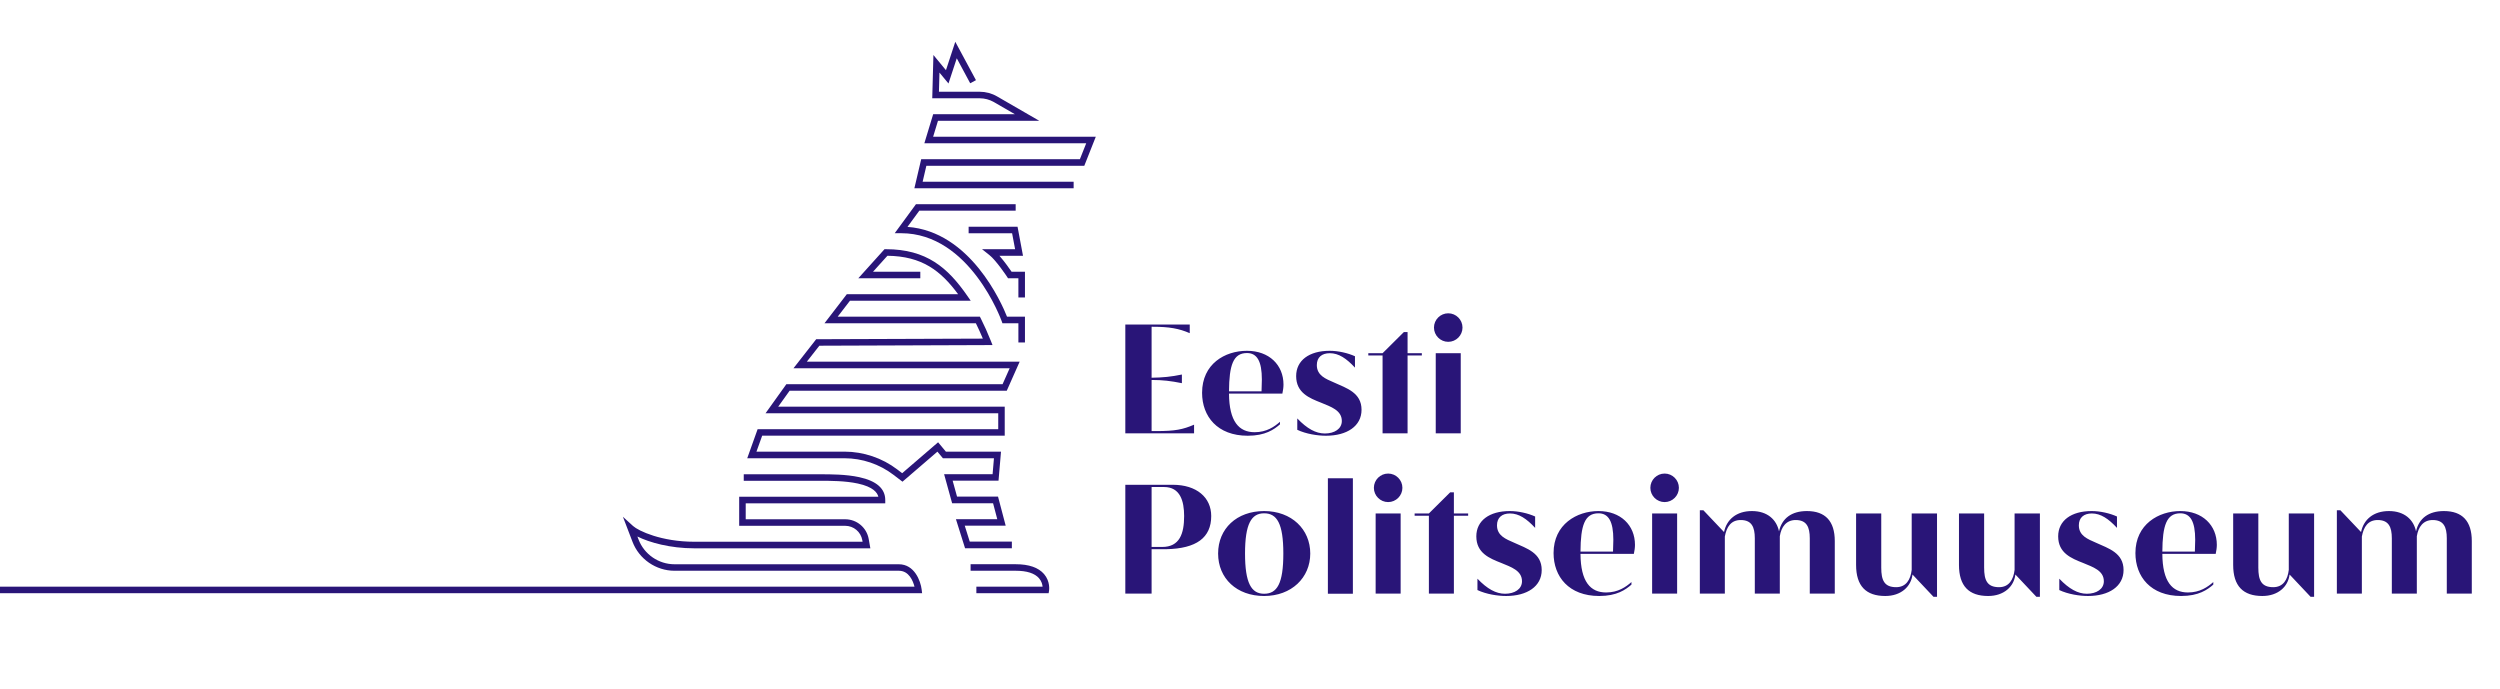 <?xml version="1.0" encoding="UTF-8"?>
<svg xmlns="http://www.w3.org/2000/svg" width="624" height="172" viewBox="0 0 624 172" fill="none">
  <g clip-path="url(#clip0_39_79)">
    <path d="M346.48 118.2C344.52 118.2 342.92 119.8 342.92 121.76C342.92 123.72 344.52 125.32 346.48 125.32C348.44 125.32 350.04 123.72 350.04 121.76C350.04 119.8 348.44 118.2 346.48 118.2ZM343.36 148.16H349.6V128.16H343.36V148.16ZM331.44 148.2H337.68V119.37H331.44V148.2ZM333 95.48C330.88 94.56 328.68 93.72 328.68 91.12C328.68 89.2 329.92 88.16 331.92 88.16C334.16 88.16 336.08 89.48 338.2 91.76V88.92C336.44 88.12 334.04 87.56 331.88 87.56C326.76 87.56 323.52 89.96 323.52 93.88C323.52 98.04 326.8 99.36 329.76 100.52C332.16 101.52 334.92 102.4 334.92 105.08C334.92 107.04 333.08 108.2 330.68 108.2C328.44 108.2 326.24 107 323.8 104.44V107.28C326 108.32 328.84 108.76 330.96 108.76C336.2 108.76 339.84 106.36 339.84 102.28C339.84 98 336.08 96.88 333 95.48ZM315.52 127.56C308.68 127.56 304.04 131.96 304.04 138.16C304.04 144.36 308.68 148.76 315.52 148.76C322.36 148.76 327.04 144.2 327.04 138.16C327.04 132.12 322.4 127.56 315.52 127.56ZM315.52 148.2C312.32 148.2 310.76 145.52 310.76 138.16C310.76 130.8 312.32 128.12 315.52 128.12C318.72 128.12 320.32 130.64 320.32 138.16C320.32 145.68 318.76 148.2 315.52 148.2ZM319.48 105.92V105.28C318.12 106.48 316.16 107.88 313.16 107.88C309.24 107.88 306.8 105.2 306.76 98.24H320.08C320.24 97.48 320.36 96.72 320.36 96C320.36 91.08 316.76 87.56 311.24 87.56C305.72 87.56 300.04 90.84 300.04 98.04C300.04 103.92 303.84 108.76 311.44 108.76C315.84 108.76 318 107.2 319.48 105.92ZM311.24 88.12C313.76 88.12 314.96 90.16 314.96 94.72C314.96 95.52 314.92 96.64 314.88 97.68H306.76C306.8 91.16 307.8 88.12 311.24 88.12ZM361.48 85.32C363.44 85.32 365.04 83.72 365.04 81.76C365.04 79.8 363.44 78.2 361.48 78.2C359.52 78.2 357.92 79.8 357.92 81.76C357.92 83.72 359.52 85.32 361.48 85.32ZM358.36 108.16H364.6V88.16H358.36V108.16ZM292.72 121H280.88V148.16H287.44V137.08H291.12C298.6 136.92 302.32 134.24 302.32 128.8C302.32 124.16 298.68 121 292.72 121ZM290.08 136.52H287.44V121.56H290.56C294.56 121.56 295.56 125.04 295.56 128.8C295.56 133.2 294.44 136.52 290.08 136.52ZM298.04 106C295.24 107.2 293.36 107.6 288.56 107.6H287.44V94.84C290.24 94.84 292.2 95.08 295 95.64V93.48C292.32 94.04 290.24 94.24 287.44 94.28V81.56H287.72C291.88 81.56 294.28 82 296.96 83.16V81H280.88V108.16H298.04V106ZM451 127.56C447.2 127.56 444.76 129.36 444.04 132.64C443.44 129.72 441.16 127.56 437.28 127.56C433.4 127.56 430.96 129.68 430.32 132.8L425.16 127.36H424.28V148.16H430.52V133.92C430.96 131.48 432.08 129.8 434.48 129.8C437.2 129.8 438 131.52 438 134.36V148.16H444.24V133.84C444.6 131.52 445.84 129.8 448.2 129.8C450.92 129.8 451.72 131.52 451.72 134.36V148.16H457.96V135.04C457.96 130.08 455.6 127.56 451 127.56ZM523.2 135.48C521.08 134.56 518.88 133.72 518.88 131.12C518.88 129.2 520.12 128.16 522.12 128.16C524.36 128.16 526.28 129.48 528.4 131.76V128.92C526.64 128.12 524.24 127.56 522.08 127.56C516.96 127.56 513.72 129.96 513.72 133.88C513.72 138.04 517 139.36 519.96 140.52C522.36 141.52 525.12 142.4 525.12 145.08C525.12 147.04 523.28 148.2 520.88 148.2C518.64 148.2 516.44 147 514 144.44V147.28C516.2 148.32 519.04 148.76 521.16 148.76C526.4 148.76 530.04 146.36 530.04 142.28C530.04 138 526.28 136.88 523.2 135.48ZM477.16 142.24C476.88 144.68 475.76 146.56 473.28 146.56C470.32 146.56 469.56 144.84 469.56 141.68V128.16H463.28V141C463.28 146.28 465.76 148.76 470.56 148.76C474.48 148.76 477 146.44 477.36 143.4L482.6 148.96H483.48V128.16H477.16V142.24ZM544.2 127.56C538.84 127.56 533 130.84 533 138.04C533 143.92 536.8 148.76 544.4 148.76C548.8 148.76 550.96 147.2 552.44 145.92V145.28C551.08 146.48 549.12 147.88 546.12 147.88C542.2 147.88 539.76 145.2 539.72 138.24H553.04C553.2 137.48 553.32 136.72 553.32 136C553.32 131.08 549.72 127.56 544.2 127.56ZM547.84 137.68H539.72C539.76 131.16 540.76 128.12 544.2 128.12C546.72 128.12 547.92 130.16 547.92 134.72C547.92 135.52 547.88 136.64 547.84 137.68ZM502.84 142.24C502.56 144.68 501.44 146.56 498.96 146.56C496 146.56 495.24 144.84 495.24 141.68V128.16H488.96V141C488.96 146.28 491.44 148.76 496.24 148.76C500.16 148.76 502.68 146.44 503.04 143.4L508.28 148.96H509.16V128.16H502.84V142.24ZM571.28 142.24C571 144.68 569.88 146.56 567.4 146.56C564.44 146.56 563.68 144.84 563.68 141.68V128.16H557.4V141C557.4 146.28 559.88 148.76 564.68 148.76C568.6 148.76 571.12 146.44 571.48 143.4L576.72 148.96H577.6V128.16H571.28V142.24ZM610 127.56C606.2 127.56 603.76 129.36 603.04 132.64C602.44 129.72 600.16 127.56 596.28 127.56C592.4 127.56 589.96 129.68 589.32 132.8L584.16 127.36H583.28V148.16H589.52V133.92C589.96 131.48 591.08 129.8 593.48 129.8C596.2 129.8 597 131.52 597 134.36V148.16H603.24V133.84C603.6 131.52 604.84 129.8 607.2 129.8C609.92 129.8 610.72 131.52 610.72 134.36V148.16H616.96V135.04C616.96 130.08 614.6 127.56 610 127.56ZM412.37 148.16H418.61V128.16H412.37V148.16ZM362.89 122.88H361.97L356.65 128.16H353.09V128.72H356.65V148.16H362.89V128.72H366.45V128.16H362.89V122.88ZM377.97 135.48C375.85 134.56 373.65 133.72 373.65 131.12C373.65 129.2 374.89 128.16 376.89 128.16C379.13 128.16 381.05 129.48 383.17 131.76V128.92C381.41 128.12 379.01 127.56 376.85 127.56C371.73 127.56 368.49 129.96 368.49 133.88C368.49 138.04 371.77 139.36 374.73 140.52C377.13 141.52 379.89 142.4 379.89 145.08C379.89 147.04 378.05 148.2 375.65 148.2C373.41 148.2 371.21 147 368.77 144.44V147.28C370.97 148.32 373.81 148.76 375.93 148.76C381.17 148.76 384.81 146.36 384.81 142.28C384.81 138 381.05 136.88 377.97 135.48ZM354.89 88.16H351.33V82.88H350.41L345.09 88.16H341.53V88.72H345.09V108.16H351.33V88.72H354.89V88.16ZM398.97 127.56C393.61 127.56 387.77 130.84 387.77 138.04C387.77 143.92 391.57 148.76 399.17 148.76C403.57 148.76 405.73 147.2 407.21 145.92V145.28C405.85 146.48 403.89 147.88 400.89 147.88C396.97 147.88 394.53 145.2 394.49 138.24H407.81C407.97 137.48 408.09 136.72 408.09 136C408.09 131.08 404.49 127.56 398.97 127.56ZM402.61 137.68H394.49C394.53 131.16 395.53 128.12 398.97 128.12C401.49 128.12 402.69 130.16 402.69 134.72C402.69 135.52 402.65 136.64 402.61 137.68ZM415.49 118.2C413.53 118.2 411.93 119.8 411.93 121.76C411.93 123.72 413.53 125.32 415.49 125.32C417.45 125.32 419.05 123.72 419.05 121.76C419.05 119.8 417.45 118.2 415.49 118.2Z" fill="#291578"></path>
    <path d="M267.98 46.99H228.23L229.93 39.74H269.54L271.12 35.76H230.72L232.92 28.51H253.32L248.08 25.48C247 24.86 245.78 24.53 244.53 24.53H232.69L232.98 13.73L236.11 17.52L238.44 10.43L243.6 20.01L242.16 20.78L238.81 14.55L236.74 20.84L234.49 18.12L234.36 22.9H244.52C246.05 22.9 247.56 23.3 248.88 24.07L259.4 30.15H234.12L232.91 34.13H273.51L270.64 41.38H231.22L230.29 45.36H267.98V46.99Z" fill="#291578"></path>
    <path d="M255.82 74.25H254.19V69.45H251.6L251.36 69.08C251.36 69.08 248.68 65.03 246.95 63.66L245.11 62.2H253.37L252.62 58.22H241.77V56.59H253.98L255.34 63.84H249.45C250.71 65.27 251.97 67.06 252.49 67.82H255.83V74.25H255.82Z" fill="#291578"></path>
    <path d="M255.82 85.48H254.19V80.68H250.2L250.01 80.13C249.93 79.91 242.09 58.21 224.93 58.21H223.32L228.63 50.96H253.51V52.59H229.46L226.5 56.63C242.18 57.76 250.01 75.66 251.35 79.04H255.83V85.47L255.82 85.48Z" fill="#291578"></path>
    <path d="M261.74 148.07H243.7V146.44H260.23C260.18 145.88 259.98 145.07 259.34 144.33C258.26 143.09 256.31 142.46 253.53 142.46H242.26V140.83H253.53C256.82 140.83 259.2 141.66 260.6 143.29C262.18 145.13 261.86 147.29 261.85 147.38L261.74 148.07Z" fill="#291578"></path>
    <path d="M230.18 148.07H0V146.44H228.26C227.9 145.02 226.89 142.46 224.36 142.46H168.36C163.74 142.46 159.53 139.56 157.88 135.25L155.48 128.99L158.01 131.29C159.37 132.52 165.1 135.22 173.3 135.22H215.3L215.23 134.82C214.86 132.74 213.06 131.24 210.96 131.24H184.5V123.99H219.24C218.99 122.99 218 121.53 214.12 120.69C210.97 120.01 207.23 120 204.76 120.01H185.64V118.38H204.76C207.32 118.38 211.15 118.38 214.47 119.1C218.78 120.04 220.96 121.96 220.96 124.81V125.63H186.13V129.61H210.95C213.85 129.61 216.33 131.68 216.83 134.54L217.24 136.86H173.29C167.24 136.86 162.1 135.4 159.09 133.91L159.39 134.68C160.8 138.37 164.4 140.84 168.35 140.84H224.35C228.25 140.84 229.78 144.98 230.05 147.17L230.16 148.09L230.18 148.07Z" fill="#291578"></path>
    <path d="M252.59 136.84H240.88L238.6 129.59H248.92L247.87 125.61H237.65L235.65 118.36H247.75L248.09 114.38H235.35L233.98 112.73L225.26 120.23L222.98 118.49C219.5 115.84 215.18 114.38 210.8 114.38H186.51L189.1 107.13H249.16V103.15H191.08L196.27 95.9H250.24L252.01 91.92H198.05L203.72 84.67L245.32 84.52C244.76 83.18 244.18 81.9 243.58 80.69H205.79L211.36 73.44H239.15C234.81 67.56 230.12 63.94 221.5 63.84L217.91 67.82H229.71V69.45H214.24L220.77 62.2H221.13C231.27 62.2 236.57 66.83 241.4 73.78L242.29 75.06H212.15L209.09 79.04H244.58L244.81 79.49C245.67 81.2 246.51 83.06 247.29 85.02L247.73 86.13L204.51 86.29L201.39 90.27H254.51L251.29 97.52H197.09L194.24 101.5H250.78V108.75H190.24L188.81 112.73H210.79C215.52 112.73 220.19 114.31 223.95 117.17L225.18 118.11L234.15 110.39L236.09 112.73H249.85L249.23 119.98H237.78L238.88 123.96H249.11L251.02 131.21H240.8L242.05 135.19H252.56V136.82L252.59 136.84Z" fill="#291578"></path>
  </g>
  <defs>
    <clipPath id="clip0_39_79">
      <rect width="624" height="172" fill="white"></rect>
    </clipPath>
  </defs>
</svg>
